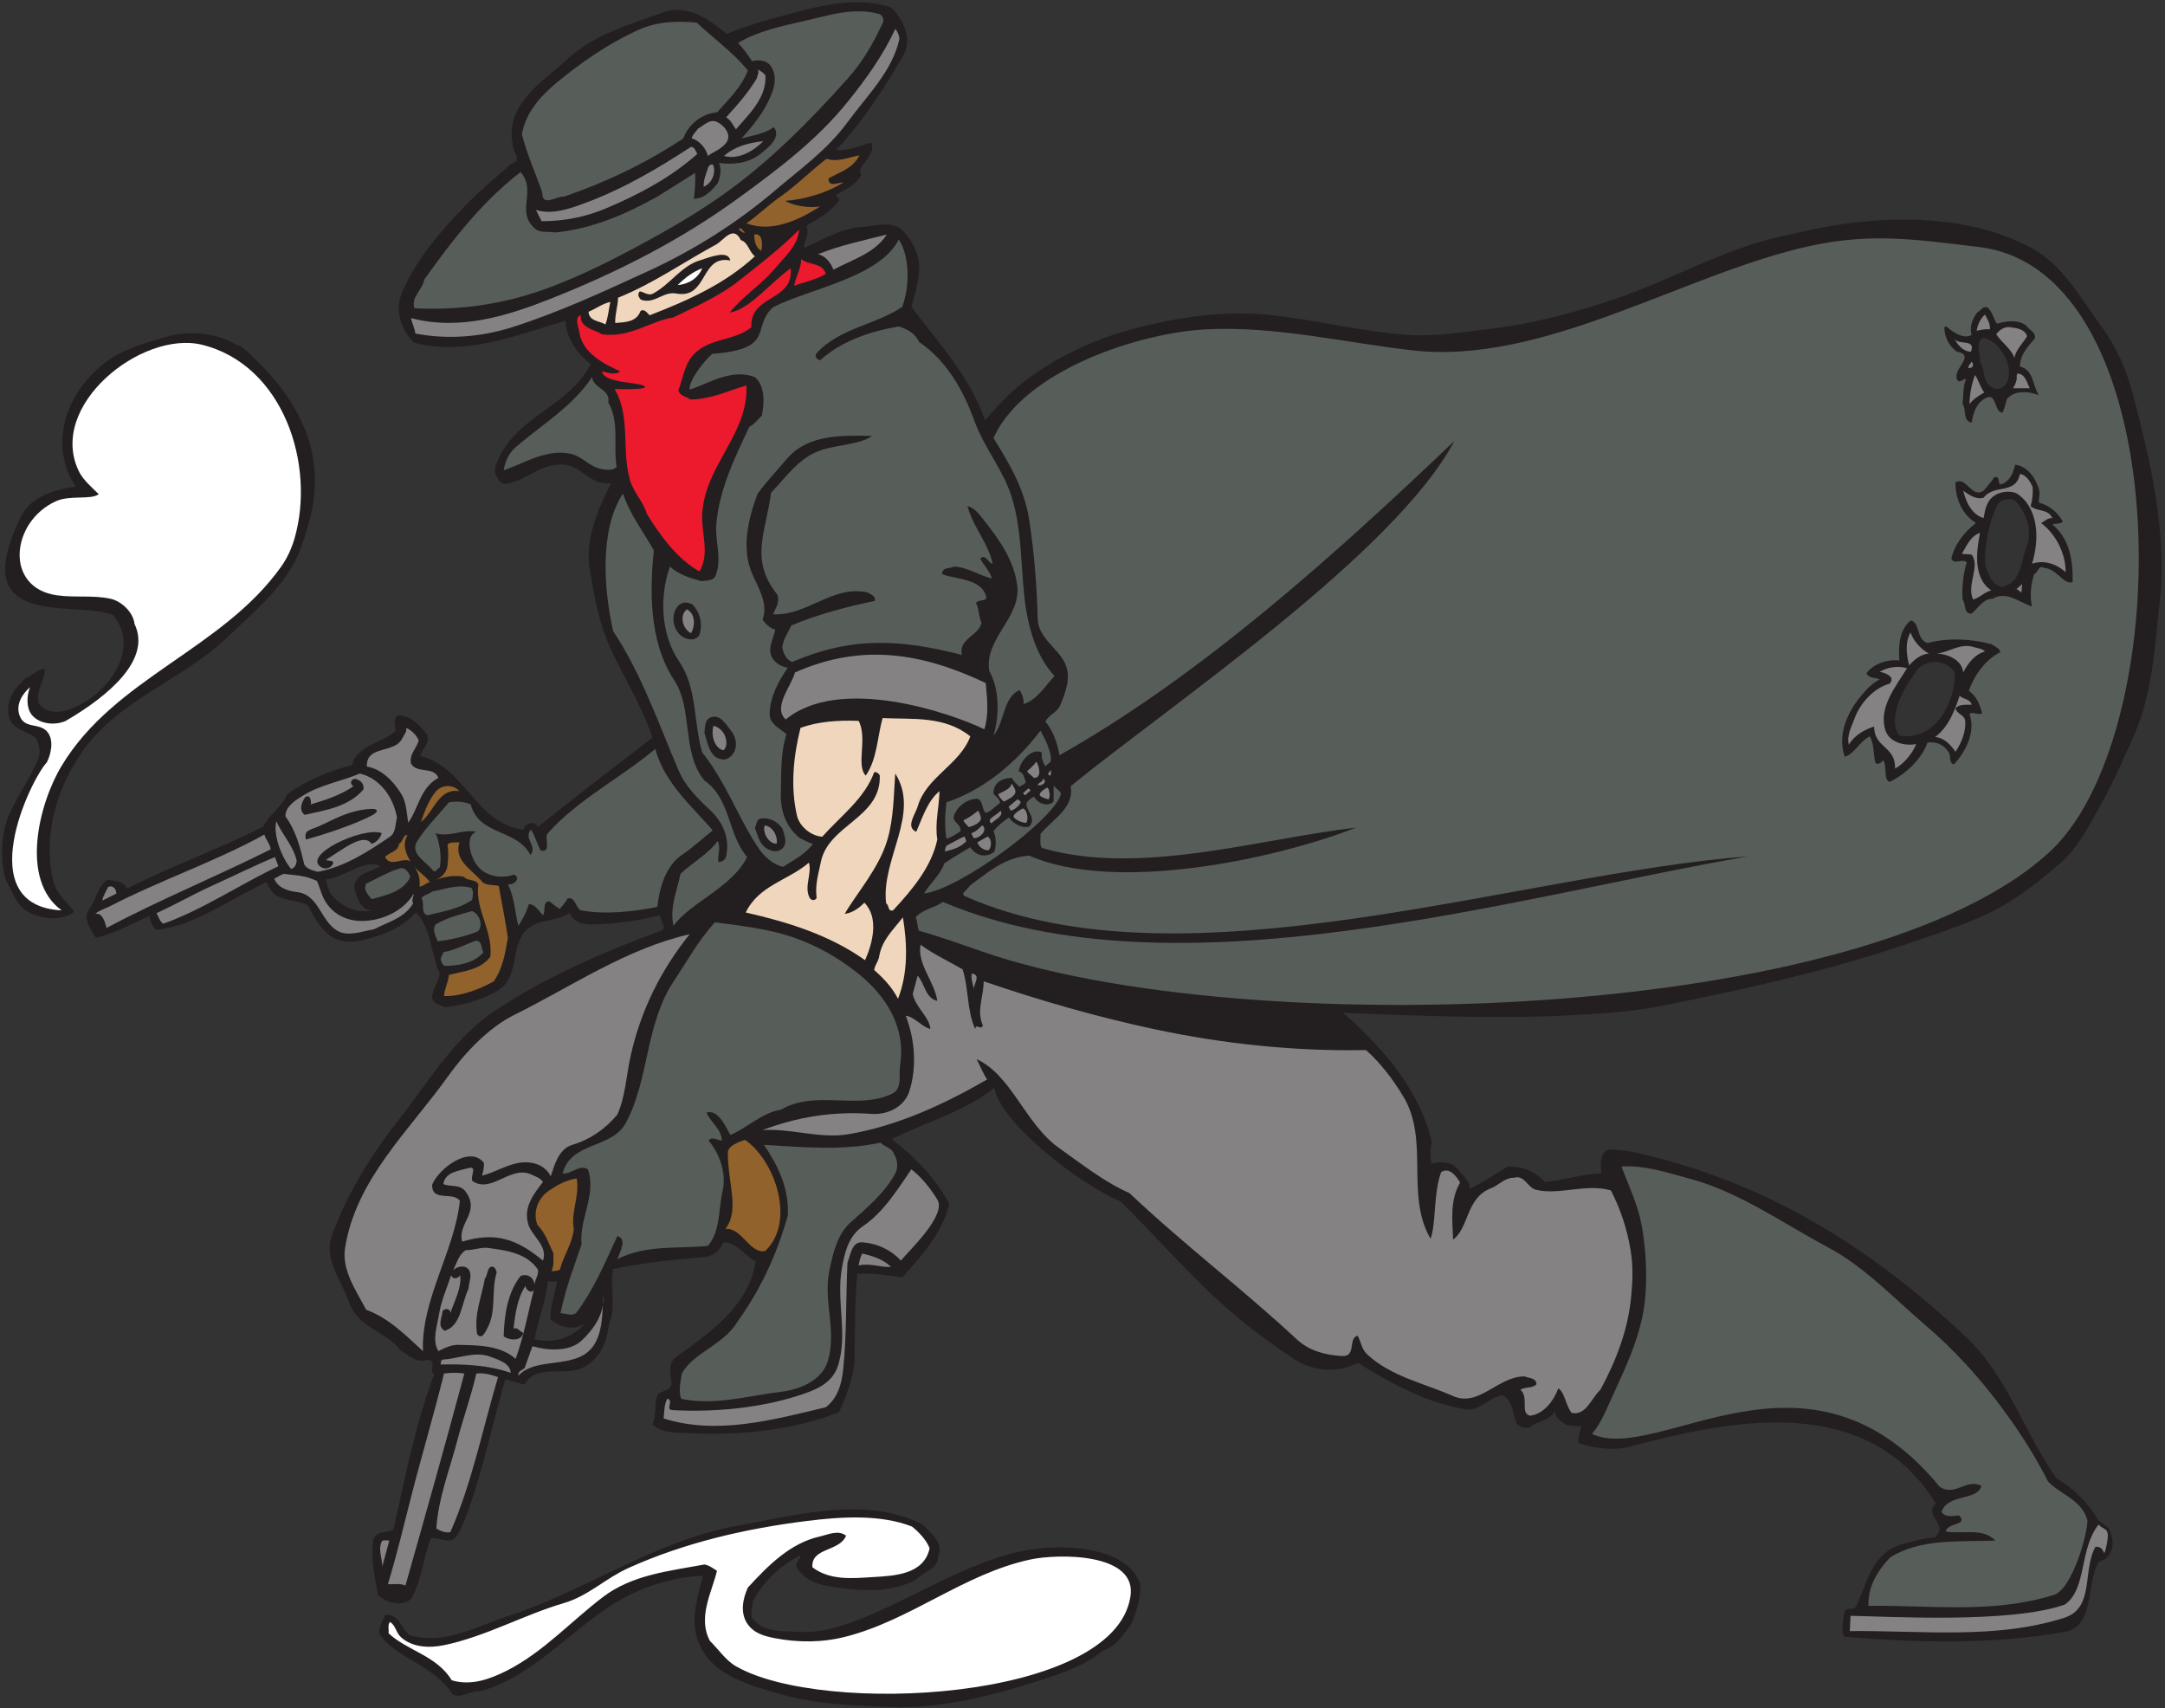 <?xml version="1.0" encoding="UTF-8" standalone="no"?>
<svg
   xmlns:dc="http://purl.org/dc/elements/1.1/"
   xmlns:cc="http://creativecommons.org/ns#"
   xmlns:rdf="http://www.w3.org/1999/02/22-rdf-syntax-ns#"
   xmlns:svg="http://www.w3.org/2000/svg"
   xmlns="http://www.w3.org/2000/svg"
   viewBox="0 0 650.667 513.333"
   height="513.333"
   width="650.667"
   xml:space="preserve"
   id="svg2"
   version="1.1"><rect x="0" y="0" width="650.667" height="513.333" fill="#333333" stroke="none"/><defs
     id="defs6" /><g
     transform="matrix(1.333,0,0,-1.333,0,513.333)"
     id="g10"><g
       transform="scale(0.1)"
       id="g12"><path
         id="path14"
         style="fill:#231f20;fill-opacity:1;fill-rule:evenodd;stroke:none"
         d="m 202.121,1803.44 c 15.137,19.8 18.254,51.01 41.188,64.9 15.132,-4.53 34.789,-1.87 42.75,-20.6 100.464,51.01 205.148,88.61 306.867,139.16 14.668,29.49 42.281,43.53 55.387,74.42 44.308,30.57 93.296,52.26 145.554,64.89 10.613,45.09 67.086,48.37 98.129,77.54 -1.09,12.17 -7.172,27.62 6.242,34.79 29.957,-1.72 47.739,-22.15 64.903,-44.3 7.332,-19.04 -11.86,-31.05 -15.762,-47.59 100.941,-23.24 123.561,-151.64 232.461,-165.99 4.37,14.51 24.02,21.53 33.23,6.24 85.02,68.8 171.3,134.64 257.88,200.94 -23.72,71.61 -63.49,133.86 -94.85,202.5 -24.81,53.67 -35.73,113.73 -45.87,172.39 -12.95,74.57 18.56,138.54 47.43,199.38 -43.68,-7.79 -65.53,36.98 -104.37,41.19 -52.27,5.46 -84.24,-34.95 -131.36,-42.75 -12.95,-2.18 -17.01,8.11 -22.16,15.76 -8.73,13.26 -1.56,27.77 4.69,41.19 46.33,99.69 157.25,116.07 207.33,212.02 -31.51,26.05 -54.76,58.5 -56.94,98.12 -107.96,-30.73 -222.01,-80.18 -341.823,-49.14 -27.765,28.4 -43.836,71.93 -26.828,112.33 30.574,73.48 85.336,137.29 143.991,197.82 32.14,33.23 70.52,64.28 102.81,93.3 28.09,7.48 0.16,28.7 3.13,44.3 -19.19,89.08 69.89,142.44 124.96,192.99 60.21,55.22 138.07,75.97 212.02,102.96 57.57,20.91 104.21,-14.51 145.55,-47.58 56.79,23.71 116.23,38.22 175.67,53.82 59.9,15.76 125.9,25.74 188.15,7.96 12.32,-3.59 21.38,-18.88 28.55,-30.11 13.88,-21.53 20.13,-54.92 6.24,-79.1 -43.68,-75.66 -91.74,-150.24 -151.8,-213.58 26.83,-4.99 57.1,10.93 79.1,15.76 12.63,-30.73 -38.54,-56.32 -22.16,-71.14 -11.39,-25.12 -37.91,-34.16 -58.5,-47.43 3.75,-5.62 11.86,-7.17 6.24,-14.19 -19.66,-25.75 -47.42,-39.47 -72.7,-55.39 10.3,-17.47 -5.62,-33.7 -4.68,-49.14 43.06,18.88 84.4,44.93 132.76,47.58 29.18,1.56 65.38,14.98 88.62,-7.95 24.8,-24.34 40.56,-58.04 38.06,-91.74 -2.49,-28.86 -9.36,-54.76 -17.47,-80.65 56.94,-75.67 133.08,-157.73 166.15,-256.33 31.05,37.13 62.09,69.11 99.69,96.41 70.21,50.87 147.9,86.9 230.89,109.21 103.44,27.77 212.18,43.53 318.11,31.67 101.56,-11.55 201.09,-36.82 303.75,-44.3 59.28,-4.37 120.13,5.92 178.63,12.63 103.28,11.7 198.61,37.6 292.68,69.58 124.49,42.44 238.38,109.84 368.65,139.33 51.01,11.37 101.72,23.24 153.52,29.94 144.3,19.04 294.38,8.58 412.96,-55.38 71.91,-38.69 111.07,-113.11 158.19,-177.07 34.16,-46.49 56.94,-98.91 71.14,-153.52 39.93,-152.89 77.53,-310.92 60.06,-468.34 -11.23,-103.12 -16.38,-208.59 -60.06,-305.31 -25.13,-55.38 -48.68,-109.98 -79.1,-162.88 -24.5,-42.74 -47.59,-89.23 -88.61,-123.4 -41.98,-35.09 -83.16,-69.25 -132.92,-96.56 -61,-33.39 -126.53,-53.36 -191.43,-75.98 -183,-63.81 -371.77,-105.62 -561.64,-143.84 -77.06,-15.76 -156.16,-20.3 -234.01,-23.87 -164.59,-7.35 -329.34,0.31 -493.62,6.39 31.83,-26.68 61.62,-56.78 88.46,-87.05 52.27,-59.13 95.79,-131.2 112.32,-205.63 -5.3,-13.86 -3.27,-32.6 -1.55,-47.42 19.97,5.31 45.71,5.47 60.21,-12.64 12.02,-15.14 25.59,-24.96 26.84,-44.3 29.33,15.12 56.94,33.7 85.5,50.55 31.2,0.94 61.31,-10.31 83.77,-34.8 42.13,3.44 89.39,19.2 126.52,19.04 0.47,17.77 -5.14,44.3 15.92,53.83 33.85,0.78 68.02,-7.34 101.25,-15.92 275.2,-69.37 499.38,-212.97 703.24,-404.118 95.77,-89.609 132.16,-214.613 206.35,-321.117 32.74,-17.285 72.54,-55.996 93.24,-92.988 7.07,-6.934 17.89,-13.668 25.43,-20.176 9.68,-24.336 13.79,-46.406 -7.12,-67.148 -5.17,-5.094 -14.21,-4.547 -17.78,-10.918 -26.91,-47.946 -7.31,-142.286 -74.78,-154.551 -164.13,-29.625 -331.53,-24.492 -496.74,-11.071 -9.06,7.477 -2.58,43.61 -0.25,55.954 9.3,15.175 19.98,-2.086 27.88,15.625 25.79,57.875 36.02,120.136 106.85,138.421 22.3,5.758 44.31,12.286 68.02,14 36.35,26.993 -26.84,47.934 3.28,76.622 -154.55,247.929 -453.24,191.406 -688.32,128.085 -39.63,-10.601 -83.47,-3.414 -117.01,7.969 -3.43,15.137 6.24,26.992 4.68,39.473 -11.08,-4.063 -22.16,1.094 -33.23,1.566 -11.86,8.731 -23.25,14.645 -25.27,30.094 -13.27,-22.301 -39.48,-20.43 -56.95,-36.344 -13.89,-2.968 -27.93,2.809 -31.67,15.758 -5.92,20.742 -7.33,44.297 -28.39,56.934 -30.58,-3.262 -53.2,-35.875 -82.38,-31.66 -85.48,13.105 -168.64,56.933 -243.52,104.531 -54.3,-25.606 -107.38,-16.949 -149.97,12.23 -182.98,122.149 -242.39,209.859 -386.93,352.719 -83.88,33.63 -266.95,171.54 -284.19,255.19 -68.64,-54.61 -154.44,-76.92 -231.04,-115.45 51.79,-39.01 98.44,-87.21 129.8,-145.57 -15.29,-65.52 -62.1,-117.77 -106.09,-166.147 -32.77,5 -67.4,10.153 -101.26,7.969 -5.92,-63.34 -5.14,-127.621 -6.23,-189.867 -0.78,-44.629 -18.41,-83.316 -34.79,-121.855 -104.84,-41.329 -224.19,-52.887 -336.98,-47.418 -28.55,1.402 -64.75,-0.629 -83.94,20.425 10.14,21.235 2.97,45.571 12.64,68.188 10.77,7.637 33.07,8.101 30.11,28.394 -2.81,17.774 -6.55,42.11 9.51,53.832 74.66,54.059 166.39,116.114 180.35,216.679 -24.02,11.72 -42.27,43.53 -72.85,42.76 -7.03,-18.25 -23.25,-31.67 -42.59,-33.23 -65.8,-5.37 -132.53,-11.9 -205.78,-26.834 -8.74,-36.82 8.74,-84.105 -9.52,-125.117 -3.74,-37.445 -18.72,-74.418 -53.67,-94.867 -44.61,-25.894 -105.61,10.137 -136.19,-39.629 -14.35,0.313 -29.35,8.633 -43.71,10.199 -17.09,-49.121 -80.17,-341.664 -119.17,-361.371 -16.06,-5.933 -35.725,7.949 -48.986,3.282 -17,-44.317 -19.969,-95.02 -44.305,-136.208 -21.371,-18.714 -54.293,-8.886 -74.414,7.965 -6.09,37.602 -17.32,80.961 -11.078,121.836 4.211,26.371 33.07,17.485 45.863,26.836 26.524,118.735 49.301,236.977 91.735,349.629 -13.571,7.637 7.957,28.692 -14.196,33.227 -25.742,-9.981 -42.75,9.82 -61.621,20.586 -32.453,44.004 -95.637,49.918 -115.605,107.656 -16.696,48.824 -58.352,98.28 -39.473,150.23 34.164,95.02 88.148,181.91 150.238,261 68.492,87.05 125.742,186.75 219.972,248.53 114.99,75.51 243.22,131.37 371.77,178.64 16.55,6.23 -2.8,23.39 -1.56,34.94 -49.29,-12.48 -101.09,-19.65 -155.07,-20.59 -19.81,-0.46 -40.09,5.3 -49.14,25.27 -24.81,-16.07 -58.82,-15.29 -79.1,-25.27 -65.21,-32.46 -23.4,-117.48 -86.9,-151.95 -35.1,-19.04 -73.16,-29.81 -113.88,-34.81 -11.705,4.54 -32.142,9.54 -30.115,25.28 2.183,18.1 14.82,32.46 17.32,50.7 -20.75,44.94 -18.883,102.81 -53.672,137.62 -32.914,-35.59 -74.258,-51.04 -117.164,-61.64 -25.273,-6.39 -52.574,-6.54 -74.258,7.81 -25.586,16.99 -38.222,45.08 -52.265,69.57 -20.746,11.7 -46.801,10 -68.024,20.6 -11.691,5.93 -20.121,19.81 -25.265,31.66 -82.532,-37.28 -158.043,-96.71 -248.371,-107.48 -9.985,8.58 -13.106,20.12 -15.914,31.51 -39.786,-17.31 -78.477,-39.94 -120.282,-48.98 -12.011,19.2 -31.359,43.69 -14.199,66.46 z m 533.227,64.9 c 42.136,5.45 91.113,48.36 121.715,29.95 -19.356,-12.64 -56.649,-15.43 -58.516,-47.43 5.457,-21.68 13.887,-53.98 42.758,-52.11 -37.606,-7.81 -74.586,8.42 -98.133,41.04 -2.664,9.37 -7.649,18.55 -7.824,28.55 z M 1235.22,963.32 c 5.93,-2.343 14.66,-2.343 20.59,0 -3.9,-29.16 -17.17,-58.359 -14.2,-87.047 21.39,-18.089 56.18,-26.996 79.1,-6.25 -27.15,-34.628 -73.94,-48.968 -115.59,-37.89 7.95,44.605 26.06,85.176 30.1,131.187 z m 3037.5,1271.96 c 4.69,41.65 29.19,76.59 52.28,109.19 13.88,11.23 31.82,17.8 50.7,12.64 12.16,-3.27 25.28,-11.22 31.51,-22.16 0.78,-33.52 -9.19,-67.23 -26.84,-94.85 -21.38,-33.39 -57.71,-54.76 -98.12,-47.42 -9.53,13.56 -11.4,24.8 -9.53,42.6 z m 231.06,479.4 c 9.68,10.46 24.33,13.43 37.93,9.52 27.9,-28.08 41.33,-71.6 26.98,-107.64 -12.65,-31.83 -11.55,-80.67 -55.39,-88.63 -24.49,5.63 -32.15,32.14 -38.07,52.28 0,48.82 9.52,93.6 28.55,134.47 z m -33.21,374.89 c 29.47,-5.29 49.75,-35.57 56.93,-61.61 4.67,-17 2.81,-37.46 -11.09,-48.99 -5.13,-4.37 -13.25,-5.63 -20.58,-3.28 -28.08,9.2 -18.1,40.41 -31.68,58.49 2.19,18.42 -12.33,41.99 6.42,55.39" /><path
         id="path16"
         style="fill:#231f20;fill-opacity:1;fill-rule:evenodd;stroke:none"
         d="m 86.676,2141.98 c 6.086,15.6 0.934,32.6 -6.402,45.86 -20.902,16.85 -52.57,17.01 -60.059,47.43 -8.898,36.19 13.258,65.84 37.91,87.05 14.664,6.09 25.895,19.97 42.746,20.59 2.031,-22.62 -23.242,-51.01 -12.637,-79.09 13.418,-17.17 34.95,-19.97 55.387,-15.92 89.828,22.78 179.606,136.88 110.766,216.86 -87.543,34.15 -336.145,-37.6 -205.621,224.65 24.023,43.68 75.507,57.73 121.683,64.91 -24.019,35.88 -34.008,80.18 -28.39,123.24 7.644,61 43.836,115.14 91.738,153.51 40.09,32.3 89.855,45.25 139.16,60.07 52.102,15.76 115.289,9.82 159.906,-17.32 12.637,-2.34 23.246,-14.5 31.516,-22.15 84.871,-78.17 146.648,-173.48 145.555,-286.28 -0.313,-52.73 -14.821,-104.68 -33.227,-153.51 -30.113,-80.35 -102.812,-138.7 -164.437,-197.83 -98.907,-94.69 -238.383,-138.06 -321.223,-249.92 -27.77,-37.6 -49.461,-79.72 -63.184,-124.97 -16.851,-55.38 -22.465,-122.62 -6.394,-178.78 7.636,-26.68 34.937,-48.52 45.863,-64.91 -29.176,-22.46 -74.883,-16.52 -104.371,0 -27.457,15.45 -35.258,47.91 -50.703,72.87 -11.543,44.45 -10.449,103.11 7.957,145.55 19.192,43.84 48.988,83.46 66.461,128.09" /><path
         id="path18"
         style="fill:#848282;fill-opacity:1;fill-rule:evenodd;stroke:none"
         d="m 243.309,1850.86 c 9.828,6.41 19.343,-4.06 19.031,-14.2 l -31.668,-15.92 c 1.719,11.08 8.426,20.14 12.637,30.12" /><path
         id="path20"
         style="fill:#231f20;fill-opacity:1;fill-rule:evenodd;stroke:none"
         d="m 868.125,210.254 c 31.672,4.219 36.668,-31.031 55.387,-45.859 80.968,-21.676 148.058,19.335 219.978,42.753 176.13,57.09 331.36,170.2 517.33,204.043 68.17,12.481 137.28,28.559 208.89,34.809 75.04,6.695 148.99,0.156 210.31,-31.68 19.18,-19.652 49.14,-41.644 34.79,-72.699 -0.47,-29.648 -34.33,-33.242 -50.55,-52.266 -51.17,-26.207 -108.74,-26.207 -163.03,-18.867 -38.69,4.985 -80.5,8.887 -104.37,45.864 -7.18,10.757 8.73,19.488 7.95,28.394 -46.49,-22.793 -83.46,-58.203 -107.64,-104.371 -0.63,-12.016 -5.78,-24.336 -1.56,-36.352 24.34,-34.023 68.17,-29.492 106.08,-31.679 50.7,-2.946 96.88,12.48 140.72,29.965 109.21,43.98 208.9,108.101 322.79,142.437 57.1,17.152 125.9,23.402 188.3,12.641 45.86,-7.813 97.82,-26.215 117.01,-75.824 2.5,-33.086 -8.89,-64.278 -20.6,-93.458 -17.16,-20.269 -34.63,-50.39 -61.62,-56.929 C 2448.66,98.09 2402.02,81.547 2355.37,66.273 2242.89,29.77 2124.63,-1.758 2005.75,3.09 1921.82,6.352 1837.27,9.008 1755.67,33.027 1685.15,53.949 1594.98,76.25 1570.64,161.273 c -13.57,47.422 4.68,96.25 14.2,137.598 -52.73,-2.348 -101.56,-14.984 -147.12,-34.789 -130.74,-56.773 -215.13,-186.266 -356.01,-226.211 -22.63,2.973 -41.03,-17.012 -61.63,-6.406 -40.404,66.152 -124.646,78.32 -164.592,136.058 -3.269,18.395 8.43,28.532 12.637,42.731" /><path
         id="path22"
         style="fill:#848282;fill-opacity:1;fill-rule:evenodd;stroke:none"
         d="m 861.887,377.969 c 5.929,0.937 9.828,0.937 15.761,0 l -15.761,-58.496 c 0.937,15.273 -11.074,40.257 0,58.496" /><path
         id="path24"
         style="fill:#ed192d;fill-opacity:1;fill-rule:evenodd;stroke:none"
         d="m 1309.63,3140.28 c -2.8,-28.86 30.27,-31.82 47.43,-42.74 62.88,-9.06 106.25,28.7 161.32,37.91 50.7,25.12 102.5,46.96 147.12,82.37 46.33,36.5 95.79,74.57 136.19,115.45 -2.49,-36.2 -33.7,-62.72 -55.38,-88.62 -28.86,-34.32 -69.74,-60.22 -101.25,-98.13 43.06,5.46 91.26,66.46 137.6,99.69 7.64,-75.66 -92.36,-58.66 -88.62,-132.92 -35.72,-29.33 -85.02,-23.87 -121.84,-53.66 -29.01,-23.72 -30.88,-58.2 -42.74,-88.62 3.58,-13.26 18.09,-13.73 26.99,-20.59 44.3,-0.16 85.8,19.81 126.52,31.67 4.68,-109.84 -92.51,-178.48 -99.69,-288 -2.96,-44.93 17.94,-90.32 -6.24,-131.36 -51.33,28.71 -89.24,82.38 -118.72,129.8 -7.65,27.46 -30.12,48.52 -37.92,75.98 -19.81,67.55 2.19,143.22 -34.78,205.62 6.39,-0.78 65.27,-1.85 69.02,3.92 -3.43,12.83 -91.8,6.11 -97.58,35.71 12.64,-2.49 29.49,-9.52 41.19,0 -33.54,15.76 -83.93,39.15 -91.89,86.89 -2.03,13.11 -12.32,35.89 3.27,39.63" /><path
         id="path26"
         style="fill:#ffffff;fill-opacity:1;fill-rule:evenodd;stroke:none"
         d="m 105.703,2132.46 c 9.367,18.87 16.231,49.45 1.567,68.02 -17.786,22.62 -52.266,5.77 -63.34,38.06 -8.738,25.28 7.176,48.84 23.711,63.19 -7.801,-19.19 -8.738,-47.74 4.836,-63.19 17.32,-20.27 51.64,-23.4 75.82,-12.63 98.547,57.41 193.219,139.03 155.074,218.25 -2.808,27.15 -30.266,51.8 -53.824,56.95 -40.094,8.89 -81.438,2.03 -121.684,7.96 -118.765,16.96 -103.3,166.09 -1.718,212.01 32.761,14.51 77.539,2.34 96.574,15.76 -14.352,14.2 -34.793,31.51 -44.309,50.55 -73.472,148.1 140.567,319.47 276.918,286.43 184.047,-45.49 256.594,-271.15 208.742,-436.67 -6.554,-22.31 -16.382,-44.15 -29.957,-63.34 C 501.039,2386.6 258.125,2322.79 138.938,2124.5 c -50.93,-83.99 -94.813,-256.98 0,-325.75 -205.946,10.16 -70.895,293.85 -33.235,333.71" /><path
         id="path28"
         style="fill:#ffffff;fill-opacity:1;fill-rule:evenodd;stroke:none"
         d="m 879.203,194.516 c 13.731,-8.129 12.793,-23.735 25.43,-34.809 25.902,-22.93 63.812,-24.18 96.417,-17.461 93.45,19.34 178.47,67.852 270.52,95 54.29,15.766 93.61,55.703 145.56,79.106 126.99,57.089 263.5,88.609 401.88,105.914 78,9.691 166.15,15.293 237.29,-12.637 16.22,-13.082 32.61,-30.723 39.63,-48.981 -13.11,-59.589 -79.57,-61.933 -128.24,-64.886 -45.4,-2.813 -96.41,-8.125 -136.04,22.152 -3.12,44.918 61,34.625 75.97,71.129 -17.62,13.734 -40.09,2.656 -58.5,-1.563 -67.55,-14.804 -118.1,-66.464 -163.03,-115.445 -11.08,-24.496 -17.78,-55.996 -1.56,-80.648 14.82,-22.481 38.85,-28.707 61.78,-33.242 52.73,-10.293 107.96,-10.137 159.76,3.128 146.96,37.286 265.99,141.192 416.07,173.946 60.98,13.476 244.97,16.793 226.22,-85.336 -39.1,-234.117 -695.14,-267.285 -889.1,-155.078 -23.4,13.422 -39.94,39.008 -58.51,56.953 -28.7,52.734 4.52,110.297 15.76,158.183 -9.05,5.782 -17.79,12.641 -28.39,14.204 -80.04,-14.829 -162.25,-23.086 -227.93,-72.7 -72.86,-55.39 -134.8,-124.336 -216.7,-166.148 -36.98,-18.711 -80.66,-35.566 -124.97,-22.152 -33.696,55.84 -101.715,67.07 -142.434,106.097 1.094,8.414 -2.492,18.707 3.117,25.274" /><path
         id="path30"
         style="fill:#ffffff;fill-opacity:1;fill-rule:evenodd;stroke:none"
         d="m 1583.28,3246.21 c -9.83,-23.08 -31.05,-35.88 -55.39,-37.91 16.86,16.85 34.8,30.27 55.39,37.91" /><path
         id="path32"
         style="fill:#848282;fill-opacity:1;fill-rule:evenodd;stroke:none"
         d="m 1548.49,2477.4 c 19.19,-9.52 19.5,-36.83 9.51,-53.83 -17.47,8.58 -27.92,38.22 -9.51,53.83" /><path
         id="path34"
         style="fill:#848282;fill-opacity:1;fill-rule:evenodd;stroke:none"
         d="m 1608.55,2214.83 c 12.64,-2.81 23.25,-13.57 26.99,-25.44 2.97,-9.19 4.06,-23.08 -4.83,-29.94 -21.53,6.39 -27.77,35.26 -22.16,55.38" /><path
         id="path36"
         style="fill:#848282;fill-opacity:1;fill-rule:evenodd;stroke:none"
         d="m 1724.16,1990.18 c 18.4,-2.19 29.95,-24.66 26.83,-41.19 -18.26,-0.47 -32.45,25.74 -26.83,41.19" /><path
         id="path38"
         style="fill:#ed192d;fill-opacity:1;fill-rule:evenodd;stroke:none"
         d="m 1806.38,3266.8 c 17.31,-14.35 48.51,-7.32 55.37,-33.22 -21.84,-13.58 -47.42,-17.95 -71.13,-26.84 3.43,20.75 15.6,37.91 15.76,60.06" /><path
         id="path40"
         style="fill:#f0d6bd;fill-opacity:1;fill-rule:evenodd;stroke:none"
         d="m 1823.69,1906.25 c 7.63,-24.2 -11.53,-53.98 1.71,-79.1 3.44,-6.56 12.97,-7.19 15.77,0 -3.9,29.8 4.2,54.14 9.52,80.66 17.15,84.41 135.57,98.44 132.92,194.7 -1.88,4.83 -7.2,8.57 -12.65,7.8 -21.21,-59.29 -75.66,-98.91 -117.16,-145.56 -26.21,1.87 -51.34,23.71 -56.94,47.56 -14.83,63.99 -8.42,132.62 7.95,197.69 39.78,14.82 86.6,17.62 131.21,15.9 20.44,-40.4 -6.72,-99.98 15.91,-123.39 25.9,37.75 25.9,86.09 37.91,129.64 67.09,-3.13 139.78,5.62 197.82,-41.19 -23.55,-63.95 -99.69,-91.72 -118.73,-158.19 -5.14,-17.79 -28.06,-46.18 -3.12,-56.94 14.05,31.83 24.51,68.01 52.27,91.73 -0.31,-34.95 -10.92,-72.85 -4.83,-109.06 -12.95,-61.78 -56.8,-113.4 -99.71,-159.75 -12.63,-3.43 -8.1,11.56 -15.73,15.77 -11.86,99.84 78.46,202.32 20.58,292.66 -3.43,-44.93 -2.98,-99.06 -17.48,-148.68 -18.71,-64.88 -71.28,-123.38 -96.41,-167.7 17.16,2.33 31.36,12.17 44.32,25.28 33.38,-33.85 18.56,-91.74 1.55,-129.65 -80.66,57.25 -175.19,86.13 -268.96,107.48 29.17,61.32 95.95,72.38 142.28,112.34 z m 158.34,-212.03 c 6.1,37.44 31.99,61.15 53.68,88.64 9.99,-60.86 11.85,-124.83 -11.08,-183.48 -12.79,25.27 -32.44,46.19 -53.67,64.88 1.26,11.09 9.21,18.88 11.07,29.96" /><path
         id="path42"
         style="fill:#f0d6bd;fill-opacity:1;fill-rule:evenodd;stroke:none"
         d="m 1393.41,3179.75 c 78.16,31.35 147.91,80.35 221.54,120.29 16.23,8.87 38.51,44.92 55.39,9.52 16.06,-4.23 18.57,-26.54 31.65,-36.36 -67.71,-62.56 -152.26,-100.16 -237.28,-132.91 -5.14,3.88 -11.7,16.05 -20.58,9.5 -9.36,-25.4 -35.12,-25.1 -56.97,-26.99 -1.23,17.64 6.11,38.06 6.25,56.95 z m -66.45,-31.51 c 16.69,6.69 31.36,18.26 49.14,22.15 -3.76,-16.84 -4.99,-34.94 -11.09,-50.72 -13.56,7.97 -37.27,7.21 -38.05,28.57 z m 115.6,45.86 c 9.99,-1.56 19.17,-10.76 29.96,-4.83 38.22,20.43 63.34,61.79 104.52,74.42 21.53,6.71 64.57,25.12 69.59,0 -68.49,13.42 -50.24,-87.68 -121.85,-74.42 -29.33,5.62 -48.68,-24.34 -79.1,-14.19 -5.77,4.36 -9.37,13.56 -3.12,19.02" /><path
         id="path44"
         style="fill:#575e5a;fill-opacity:1;fill-rule:evenodd;stroke:none"
         d="m 2133.84,2042.29 c 86.27,28.86 157.88,90.64 212.02,161.46 9.53,-17.15 24.39,-45.99 23.59,-65.77 -0.32,-7.74 -9.32,-8.5 -12.51,-15.04 -5,8.11 -10.15,21.22 -7.96,31.67 -21.54,11.23 -49.93,-18.72 -52.11,-42.75 11.86,-2.34 12.01,-15.13 15.76,-23.71 -2.19,-6.56 -9.83,-6.24 -14.2,-11.08 -7.02,7.8 -12.98,10.99 -16.56,20.2 -24.5,0.15 -43.52,-12.9 -41.81,-36.46 6.08,-6.08 13.78,-9.99 14.55,-19.82 -9.97,-7.02 -20.46,-19.46 -32.16,-22.42 -9.67,8.89 -4.99,25.27 -17.47,31.67 -23.25,0.78 -45.24,-15.92 -53.67,-36.35 -6.71,-16.54 16.69,-19.82 14.2,-36.51 -9.83,-7.49 -20.44,-13.25 -31.67,-17.31 -4.59,29 -3.03,53.18 0,82.22" /><path
         id="path46"
         style="fill:#575e5a;fill-opacity:1;fill-rule:evenodd;stroke:none"
         d="m 1162.52,2842.77 c 58.66,50.7 128.08,91.27 172.39,158.19 2.34,-25.89 42.59,-27.61 36.35,-56.94 26.21,-45.24 10.77,-97.04 19.03,-145.56 -8.58,-8.89 -23.71,-6.71 -34.79,-4.68 -26.52,4.68 -43.21,29.65 -71.29,34.79 -53.98,10.14 -103.28,-22.3 -148.68,-37.91 3.28,19.82 11.85,39.16 26.99,52.11" /><path
         id="path48"
         style="fill:#575e5a;fill-opacity:1;fill-rule:evenodd;stroke:none"
         d="m 2129.16,1904.69 c 19.19,13.26 38.84,24.48 58.5,36.34 13.27,-20.33 36.17,-24.38 54.47,-9.92 4.05,14.67 4.19,32.23 -2.21,46.27 7.65,9.83 23.42,23.74 34.81,30.76 7.88,-12.44 28.62,-25.3 45.73,-20.49 18.79,19.04 -9.97,38.31 -5.8,52.73 1.41,4.9 10.79,12.19 17,14.54 7.48,-16.69 33.21,-22.97 43.5,-11.12 1.25,12.33 -0.6,24.69 0.81,36.55 5.25,-9.55 18.01,-12.94 15.57,-20.91 -17.5,-57.31 -226.76,-212.33 -308.25,-222.78 12.64,22.31 37.29,42.45 45.87,68.03" /><path
         id="path50"
         style="fill:#575e5a;fill-opacity:1;fill-rule:evenodd;stroke:none"
         d="m 2125.88,1817.64 c 524.26,-221.58 1295.78,14.04 1816.27,102.8 -510.9,-37.39 -1274.68,-306.92 -1765.57,-90.17 -13.72,5.93 6.24,15.91 9.52,23.72 40.26,29.94 79.88,64.89 134.48,68.01 191.88,-83.89 547.71,-10.37 737.14,63.34 -220.49,-25.48 -488.83,-110 -708.74,-45.87 -5.77,8.58 -2.19,21.22 -3.12,31.67 26.83,32.45 77.38,59.13 68.02,107.5 224.64,183.22 729.26,522.56 865.38,778.48 -265.17,-252.76 -569.65,-527.92 -890.65,-708.75 -4.06,25.58 -13.73,54.76 -31.67,75.82 7.17,15.29 26.67,20.75 33.22,36.51 11.86,28.39 25.9,63.34 11.08,94.85 -16.85,35.73 -60.69,56.95 -61.78,101.25 -1.56,73.79 -7.8,148.68 -18.88,221.54 -10.29,68.64 -44.3,127.3 -80.66,185.02 68.21,152.33 328.37,237.82 480.82,245.25 155.55,7.64 307.81,-29.64 463.66,-47.42 297.92,-34.07 614.37,174.38 898.47,235.73 141.93,30.33 242.87,13.08 381.29,-3.13 442.47,-56.01 447.79,-1079.83 163.03,-1357.44 -415.33,-395.08 -1827.38,-432.72 -2411.13,-231.03 -48.06,16.68 -95.01,33.68 -143.85,47.42 -4.99,9.19 -2.96,21.05 -7.95,30.1 16.22,18.88 42.12,20.75 61.62,34.8 z m 2262.46,1297.37 c 13.57,-11.55 37.74,-29.81 56.93,-19.05 -5.61,17 1.72,36.36 12.65,50.56 7.95,3.89 12.47,15.74 23.71,11.09 10.45,-10.62 13.1,-24.5 20.57,-36.36 20.61,6.08 46.03,9.68 64.91,-3.11 7.81,-11.09 24.04,-16.25 20.46,-30.11 -14.98,-17.96 -33.7,-37.29 -33.23,-63.2 32.13,-8.73 27.3,-42.9 42.73,-64.87 -23.7,9.8 -57.56,11.36 -72.69,-9.55 -2.65,-10.14 -5.16,-20.59 -9.5,-30.11 -20.15,2.81 -12.34,46.35 -37.93,33.24 -21.21,-10.61 -28.08,-33.87 -31.68,-55.38 -21.05,4.05 -10.91,29.17 -20.58,42.73 2.49,18.43 0.61,39.02 7.95,55.4 -5.61,1.72 -15.91,-11.86 -20.58,0 -9.37,23.71 43.51,53.82 0,61.79 -19.66,14.17 -27.47,33.37 -28.56,55.22 z m -185.19,-824.35 c 11.23,12.64 20.76,21.52 34.79,28.54 -9.84,4.84 -24.5,1.9 -29.96,14.19 17.18,22 47.43,31.69 74.27,28.56 -1.88,30.57 -1.55,67.71 25.27,90.18 21.7,-2.66 12.17,-42.44 38.07,-50.7 45.09,11.68 96.89,10.45 145.54,-3.13 6.57,-5.3 17.01,-7.96 18.9,-17.48 -34.32,-17.32 -58.21,-51.32 -71.15,-86.88 17.47,-12.5 25.12,-31.69 30.09,-50.7 -7.78,-5.79 -20.57,4.51 -28.53,-1.59 14.51,-42.88 -8.89,-84.7 -34.79,-113.87 -14.2,3.28 -4.67,21.85 -14.2,29.95 -10.12,15.44 -28.55,22.45 -45.86,19.02 -12.64,-37.27 -50.23,-71.75 -85.49,-88.61 -14.67,7.34 -4.53,34.02 -14.21,49.16 -4.51,-5.46 -10.9,-10.93 -17.47,-6.4 -5.14,18.41 -2.32,40.87 -12.63,60.06 -23.24,-10.78 -36.51,-41.82 -56.93,-45.86 -17.65,53.97 9.51,107.02 44.29,145.56 z m 251.64,381.28 c -31.35,19.82 -46.33,54.6 -46.02,91.74 25.59,14.05 36.05,-36.98 63.34,-18.89 7.19,8.91 17.48,19.35 23.72,29.97 13.74,5.14 7.95,-11.4 14.2,-15.77 22.77,5.15 30.27,31.04 33.24,44.31 27.91,-2.96 46.46,-30.41 53.8,-55.39 3.27,-10.92 -0.93,-18.56 0,-30.11 22.94,-5.46 42.75,-22.16 53.82,-42.74 -6.7,-6.24 -16.51,-3.28 -23.7,-6.24 39.16,-31.99 46.79,-82.07 45.86,-129.8 -18.71,-8.42 -37.13,31.05 -64.89,31.69 -11.86,7.32 -12.95,-10.32 -22.18,-14.22 -7.31,-24.18 -9.81,-48.67 -4.66,-72.86 -26.53,8.44 -58.19,36.51 -88.62,17.48 -20.74,0.61 -32.45,-20.6 -47.43,-33.25 -18.88,-1.39 -12.14,21.7 -20.58,31.68 -1.55,29.79 1.57,57.89 9.5,83.79 -10.75,9.67 -27.44,-6.55 -34.77,7.96 6.69,31.82 29.79,60.85 55.37,80.65" /><path
         id="path52"
         style="fill:#575e5a;fill-opacity:1;fill-rule:evenodd;stroke:none"
         d="m 956.742,3220.94 c 61.628,86.58 128.398,173.64 216.858,242.13 37.44,-42.59 -11.39,-87.22 31.51,-126.68 13.1,-11.86 28.71,-6.25 46.03,-9.52 82.84,7.65 159.28,40.87 230.89,80.81 l 85.49,53.67 c 0.47,-19.5 -0.62,-42.12 -3.27,-58.5 22.77,-0.16 39.62,17.47 53.82,34.79 5.77,13.25 9.36,31.67 3.12,45.86 32.14,-4.05 66.15,-0.93 93.45,20.6 17.32,13.72 47.9,37.6 29.96,60.22 -21.54,-15.29 -47.75,-18.72 -72.71,-25.43 26.68,29.17 50.24,59.13 64.9,93.45 9.52,22.15 15.45,43.99 3.12,66.46 -8.42,15.6 -27.46,18.88 -44.3,14.19 -9.05,14.2 -19.35,28.09 -31.67,41.04 43.68,26.05 96.72,37.91 147.11,49.14 55.86,12.48 113.73,32.76 172.55,15.75 6.86,-4.83 10.3,-12.01 6.24,-20.59 -20.9,-43.99 -42.27,-83.78 -79.1,-124.96 -86.58,-96.88 -178.47,-189.55 -284.71,-264.13 -58.98,-41.34 -120.91,-76.91 -183.48,-110.76 -80.03,-42.91 -161.46,-83.63 -248.51,-110.77 -84.56,-26.37 -173.02,-36.04 -259.454,-31.67 -9.047,24.34 18.258,41.96 22.156,64.9" /><path
         id="path54"
         style="fill:#575e5a;fill-opacity:1;fill-rule:evenodd;stroke:none"
         d="m 1254.25,3663.85 c 56.79,47.12 118.42,89.71 186.59,120.28 39.94,17.94 82.53,19.98 129.8,15.92 39.47,-36.82 80.66,-66.15 115.45,-107.65 -12.95,-35.72 -42.75,-65.05 -69.58,-94.85 -32.76,-1.71 -65.06,-27 -75.98,-58.66 -85.03,-56.32 -174.73,-98.76 -268.96,-131.21 -15.91,2.5 -49.46,-25.43 -48.98,9.37 -15.29,43.99 -34.64,86.42 -45.87,131.35 8.26,47.12 39.78,84.25 77.53,115.45" /><path
         id="path56"
         style="fill:#575e5a;fill-opacity:1;fill-rule:evenodd;stroke:none"
         d="m 1311.2,1045.68 c -5.77,57.27 34.32,112.03 14.2,169.28 -19.04,12.02 -35.42,-10.6 -56.95,-9.51 18.56,72.54 110.93,55.39 142.44,113.89 53.98,100.47 43.06,222.46 109.05,321.07 29.49,43.98 54.45,90.49 91.89,131.35 61,-8.11 124.49,-14.83 183.47,-36.35 48.98,-17.77 95.32,-43.98 137.59,-77.54 65.06,-51.95 109.52,-121.83 96.58,-207.17 -3.59,-22.63 5.46,-53.66 -17.47,-64.9 -77.23,-38.22 -172.09,9.52 -251.5,-36.35 -42.89,-7.18 -75.04,-40.41 -113.88,-57.11 -11.7,21.37 -27.93,58.03 -53.82,50.71 8.27,-21.53 34.16,-37.13 34.79,-63.34 -9.68,0.78 -23.09,10.29 -30.11,0 25.58,-29.96 40.72,-74.73 31.66,-113.89 -9.66,-41.35 -4.68,-90.96 -33.23,-123.4 -67.23,-7.03 -139.62,3.42 -204.06,-29.96 5.78,15.92 23.09,45.57 0,52.11 -27.61,-59.74 -53.04,-121.05 -93.29,-173.941 -10.77,-7.191 -23.24,0 -34.79,0 10.77,53.805 29.95,103.906 47.43,155.051" /><path
         id="path58"
         style="fill:#575e5a;fill-opacity:1;fill-rule:evenodd;stroke:none"
         d="m 1404.49,2738.4 c 15.6,-46.65 45.56,-85.81 69.58,-128.08 -8.58,-86.9 -12.32,-203.91 45.87,-292.68 43.22,-65.52 16.22,-163.03 68.18,-226.21 60.06,-41.97 51.79,-120.13 96.41,-172.55 -36.04,-70.2 -126.99,-101.09 -166.15,-155.07 -8.9,42.91 8.11,79.1 15.91,117.17 26.21,25.43 63.66,45.39 83.78,74.25 7.8,-15.76 -0.78,-31.98 1.56,-47.42 7.96,-0.78 15.6,5.3 17.47,12.63 9.06,39.78 -6.86,77.22 -36.35,104.52 -26.99,25.12 -55.69,54.3 -69.73,86.9 -46.03,106.87 -83.94,219.2 -148.68,316.55 -20.24,90.27 -31.97,226.89 22.15,309.99" /><path
         id="path60"
         style="fill:#575e5a;fill-opacity:1;fill-rule:evenodd;stroke:none"
         d="m 1537.41,754.574 c 25.59,47.594 94.86,64.278 126.53,118.571 49.11,69.066 84.53,141.645 112.32,237.285 3.28,61.15 -21.84,112.34 -53.81,159.77 87.51,-5.31 175.03,-13.74 262.71,4.82 9.52,-9.82 26.52,-11.54 30.11,-25.27 7.96,-11.86 10.46,-30.73 3.12,-44.3 -22.31,-41.82 -63.34,-77.23 -99.69,-109.2 -31.2,-27.46 -40.72,-70.05 -48.99,-110.777 -13.88,-67.875 17.32,-134.629 -3.27,-202.504 -13.42,-44.453 -63.81,-64.59 -105.94,-69.571 -74.57,-8.75 -149.14,-31.835 -224.65,-15.757 -6.55,17.925 -1.4,38.843 1.56,56.933" /><path
         id="path62"
         style="fill:#575e5a;fill-opacity:1;fill-rule:evenodd;stroke:none"
         d="m 3632,695.922 c 33.7,73.633 70.99,148.98 77.54,232.617 4.21,53.203 1.24,106.071 -7.8,158.181 -8.43,47.44 -29.18,90.02 -46.03,134.49 51.95,3.58 102.19,-13.57 151.95,-26.83 113.89,-30.28 209.68,-99.85 313.28,-155.08 82.69,-43.851 148.36,-114.511 218.26,-174.101 68.8,-58.515 128.7,-125.297 180.34,-196.117 38.85,-53.199 70.52,-103.59 98.14,-158.18 28.23,-29.027 76.28,-41.507 88.61,-87.074 0.46,-31.93 -36.13,-161.699 -79.1,-169.258 -137.29,-41.89 -276.45,-21.621 -414.53,-23.711 -1.7,41.957 19.2,78.301 49,109.2 67.83,42.796 152.49,34.964 237.29,37.91 -29.33,30.121 -74.89,13.886 -112.17,20.59 3.74,20.445 52.89,13.57 29.95,36.343 -10.92,-1.074 -31.05,-5.918 -39.46,7.969 15.43,41.973 80.18,23.711 90.16,58.496 -35.25,17.793 -59.6,-25.898 -94.54,-1.562 -296.75,360.488 -634.23,48.441 -783.48,118.734 19.65,23.395 30.42,50.699 42.59,77.383" /><path
         id="path64"
         style="fill:#575e5a;fill-opacity:1;fill-rule:evenodd;stroke:none"
         d="m 1510.57,2573.81 c 19.36,-18.72 46.66,-26.06 71.15,-33.07 11.23,2.33 26.53,0 31.67,12.62 15.13,37.44 -1.56,77.71 1.56,115.46 6.57,78.48 41.49,150.09 74.41,219.81 10.61,5.16 18.25,15.92 28.41,25.43 5.29,29.02 7.93,65.85 -15.78,86.9 -53.18,19.67 -100.45,-12.94 -147.1,-28.38 -2.82,20.44 34.12,66.68 51.13,80.72 144.17,10.7 87.08,59.72 136.84,104.97 79.94,41.63 240.37,66.56 283.49,152.84 26.2,-40.71 24.19,-107.17 7.8,-151.79 -57.88,-40.26 -141.51,-47.59 -192.98,-104.53 -5.47,-6.08 -0.15,-14.68 7.95,-15.78 48.83,43.54 113.27,65.08 177.23,76 18.88,-5.92 36.66,-15.13 45.88,-34.79 64.56,-44.63 100.78,-112.17 124.95,-178.79 21.68,-59.91 65.05,-110.44 83.78,-171 22.92,-73.47 19.96,-146.33 28.56,-224.64 7,-65.37 26.03,-134.17 67.99,-178.63 -20.28,-21.69 -38.98,-53.52 -69.57,-63.34 0.47,9.82 -2.65,22.47 -9.51,31.67 -37.75,-17.63 -32.61,-71.62 -58.5,-102.81 13.42,45.4 14.03,104.22 -9.52,145.4 -11.85,72.38 71.14,120.28 63.2,191.56 -6.11,54.15 -37.76,101.43 -72.72,145.42 -11.07,13.88 -21.98,30.74 -39.63,34.95 12.18,-46.33 46.49,-82.69 56.95,-129.8 -10.6,0.77 -15.92,24.33 -28.39,11.08 8.88,-14.84 21.36,-28.08 26.85,-44.31 -29.53,6.55 -54.01,25.12 -85.37,26.83 -9.18,-5.3 -28.06,-0.47 -26.97,-17.32 33.22,-12.31 92.19,-9.68 99.69,-53.82 -5.94,-8.43 -17.79,-2.5 -23.72,-11.08 8.12,-14.98 5.31,-28.86 12.64,-44.3 -5.8,-29.49 -52.74,-36.19 -44.31,-72.7 -138.31,35.36 -245.92,42.45 -382.86,-15.93 -13.87,5.63 -19.8,19.98 -22.14,33.24 2.18,18.26 13.41,32.93 20.6,49.15 60.53,25.59 129.18,43.05 188.29,55.38 2.35,10.76 -9.2,14.51 -15.91,18.87 -78.47,18.26 -138.23,-53.81 -213.57,-48.98 5.6,13.87 15.91,27.45 9.51,44.31 -63.41,79.37 -25.42,140.6 -14.2,229.34 34.01,35.57 63.81,80.33 113.91,96.56 37.43,12.02 88.44,12.95 113.87,31.67 -64.45,1.42 -142.59,4.37 -189.87,-49.15 -24.02,-27.3 -46.94,-52.87 -68.03,-80.65 -20.72,-55.22 -37.59,-122.48 -12.61,-180.35 14.65,-34.01 36.97,-67.24 23.7,-104.36 7.47,-9.68 17.01,-19.35 28.56,-22.18 -4.08,-21.19 -20.29,-45.54 -4.84,-66.43 7.79,-10.47 19.96,-17.79 33.22,-19.05 -20.74,-30.43 -40.25,-65.35 -41.02,-104.38 -0.47,-22.31 21.83,-31.97 37.9,-45.84 -13.89,-42.92 -11.22,-87.68 -12.64,-131.37 -1.39,-40.1 10.63,-77.23 42.75,-102.82 10,-4.21 18.89,-10.92 29.95,-12.63 -17.15,-23.39 -44.31,-36.97 -68.02,-52.27 -23.72,6.23 -42.75,24.04 -55.38,42.74 -45.55,68.2 -73.32,149.15 -126.51,215.15 -20.29,69.59 -11.09,145.39 -52.27,205.63 -41.51,60.82 -44.48,147.42 -20.45,213.57 z m 205.63,-567.87 c 19.5,2.18 36.35,-6.89 47.43,-22.16 4.85,-13.26 12.96,-34.62 0,-45.87 -9.5,-8.26 -20.91,-6.87 -31.68,-1.56 -20.27,9.98 -23.24,31.2 -29.96,48.99 4.39,7.19 3.29,19.35 14.21,20.6 z m -183.48,482.53 c 8.45,6.24 18.88,4.68 28.42,0 16.36,-16.68 22.61,-40.41 17.46,-63.33 -4.99,-21.53 -30.89,-17.96 -44.31,-6.25 -20.44,17.47 -21.53,54.92 -1.57,69.58 z m 69.6,-254.75 c 21.37,8.26 34.16,-15.45 45.86,-29.97 9.82,-12.32 14.82,-30.26 7.96,-46.02 -4.37,-9.84 -14.67,-19.5 -25.43,-18.88 -31.05,1.56 -35.1,37.29 -42.59,60.06 1.71,12.97 0.32,29.5 14.2,34.81" /><path
         id="path66"
         style="fill:#575e5a;fill-opacity:1;fill-rule:evenodd;stroke:none"
         d="m 1012.12,2042.27 c 16.4,3.12 34.64,1.57 49.15,-4.67 19.19,-71.46 102.97,-53.97 134.48,-113.88 17.46,19.19 -16.85,37.76 1.56,56.94 9.68,-14.82 13.57,-33.08 22.15,-47.6 25.44,-3.41 6.24,29.04 15.76,39.65 68.64,76.75 163.18,123.57 242.14,189.87 21.05,-76.62 80.49,-127 129.64,-183.49 -21.53,-16.99 -44.94,-38.83 -69.59,-55.37 -37.73,-25.59 -51.01,-76.75 -55.39,-117.16 -53.98,-10.93 -117.61,-17.79 -172.39,-7.81 -12.47,6.41 -12.33,31.35 -30.11,26.84 -4.2,-8.75 -11.68,-15.9 -17.3,-23.71 -9.53,5.14 -15.92,11.72 -23.88,17.32 -16.53,-1.41 -7.02,-22.15 -14.19,-31.5 -9.84,9.98 -16.55,24.16 -31.67,25.25 -5.32,-17.46 -13.58,-33.69 -23.72,-49.16 -7.81,29.82 -8.74,65.39 -23.71,93.46 12.01,-2.02 31.04,12.5 14.2,22.17 -30.43,-10.94 -69.12,-3.31 -86.9,25.27 -12.95,20.27 -23.57,61.93 1.56,71.14 -30.74,6.7 -60.7,-12.94 -91.734,-3.12 8.582,-20.75 14.191,-51.5 9.359,-77.53 -6.875,-1.56 -7.48,-12.82 -15.765,-6.25 -14.04,19.65 -53.352,36.98 -34.786,66.31 19.973,31.66 46.032,56.62 71.136,87.03 z m -11.51,-337.09 c 20.13,1.25 54.89,19.78 73.3,25.41 14.04,-2.5 10.76,-17.8 15.75,-26.84 -21.68,-24.34 -57.88,-30.43 -88.61,-30.11 -12.171,16.54 -6.366,17.97 -0.44,31.54 z m -18.434,61.91 c 25.434,14.8 53.664,22.31 82.224,29.96 17.31,-6.71 25.89,-33.55 12.63,-45.89 -28.87,-11.06 -59.44,-18.41 -90.175,-22.16 -3.753,11.41 -13.273,24.36 -4.679,38.09 z m -7.965,74.24 c 28.399,5 60.069,17.32 88.609,7.97 5.32,-6.86 3.27,-19.03 1.58,-26.84 -29.49,-20.74 -67.091,-26.5 -101.259,-34.76 -15.758,6.37 -4.993,26.66 -12.637,37.89 3.726,8.44 16.535,8.73 23.707,15.74 z m -148.664,17.5 c 25.578,11.86 49.918,27.44 77.539,34.79 10.129,2.79 19.332,-10.76 22.141,-19.05 -14.981,-33.69 -55.387,-41.66 -87.051,-50.55 -7.481,8.89 -19.961,20.28 -12.629,34.81" /><path
         id="path68"
         style="fill:#848282;fill-opacity:1;fill-rule:evenodd;stroke:none"
         d="m 247.988,1808.11 c 113.575,58.83 235.735,99.7 348.059,161.47 3.277,-11.86 12.949,-20.75 14.355,-33.23 -122.941,-61.47 -249.621,-113.11 -370.214,-177.23 -3.434,12.64 -8.583,34.81 -25.43,31.68 8.734,8.11 22.152,11.7 33.23,17.31" /><path
         id="path70"
         style="fill:#848282;fill-opacity:1;fill-rule:evenodd;stroke:none"
         d="m 477.477,1853.99 c 46.808,21.21 94.078,44.76 142.285,64.89 l 7.957,-20.59 c -87.992,-41.51 -167.715,-96.57 -259.446,-129.64 -8.742,5.14 -10.14,16.06 -15.757,23.71 42.281,19.03 82.531,42.43 124.961,61.63" /><path
         id="path72"
         style="fill:#848282;fill-opacity:1;fill-rule:evenodd;stroke:none"
         d="m 640.355,1880.98 c 27.301,-3.6 45.086,-2.66 74.418,-15.92 6.864,-16.23 10.61,-34.16 20.59,-48.98 19.657,-29.49 50.703,-42.13 83.778,-41.2 44.777,1.25 91.109,23.25 113.886,61.78 -0.625,-7.32 -5.769,-14.82 -1.558,-22.14 -19.5,-33.39 -57.723,-42.29 -88.61,-58.5 -26.058,-4.22 -57.726,-17.48 -82.222,-3.28 -37.91,21.99 -41.5,81.11 -90.168,87.05 -21.531,2.81 -42.75,8.57 -52.27,30.09 7.336,3.75 14.043,9.07 22.156,11.1" /><path
         id="path74"
         style="fill:#848282;fill-opacity:1;fill-rule:evenodd;stroke:none"
         d="m 907.754,2187.84 c 3.121,7.33 10.144,12.95 7.961,22.15 11.543,-4.52 23.867,-16.85 28.39,-28.39 -5.148,-17.94 -22.464,-32.3 -17.316,-52.26 14.043,-23.09 50.391,-5.31 61.625,-31.68 -41.344,-23.08 -44.309,-68.01 -68.023,-101.25 -3.586,21.84 -4.055,45.88 -15.758,64.91 -17.781,28.7 -44.149,56 -77.531,61.62 -1.563,49.77 63.804,27.61 80.652,64.9" /><path
         id="path76"
         style="fill:#848282;fill-opacity:1;fill-rule:evenodd;stroke:none"
         d="m 926.789,476.098 c 23.715,92.988 51.172,184.879 74.261,278.476 14.35,2.344 31.67,2.344 45.87,0 -42.9,-160.058 -87.99,-319.804 -132.768,-477.855 -13.261,5.781 -24.336,2.187 -39.629,3.129 19.817,64.59 35.266,130.093 52.266,196.25" /><path
         id="path78"
         style="fill:#848282;fill-opacity:1;fill-rule:evenodd;stroke:none"
         d="m 1031.16,604.18 c 13.11,50.082 31.04,98.906 42.75,150.394 18.41,2.188 33.54,-2.953 48.98,-7.953 -34.78,-116.695 -58.5,-237.91 -107.49,-349.629 -12.48,-2.168 -22.154,2.973 -31.67,7.969 4.84,70.98 30.27,133.066 47.43,199.219" /><path
         id="path80"
         style="fill:#848282;fill-opacity:1;fill-rule:evenodd;stroke:none"
         d="m 1056.07,1217.71 c 22.31,6.26 1.92,-21.01 9.88,-29.74 44.31,-28.09 85.96,38.85 134.48,14.2 8.58,-4.22 18.57,-7.01 23.71,-15.76 -21.06,-27.45 -44.3,-56.47 -33.23,-94.85 7.96,-27.3 45.09,-49.29 33.23,-82.38 -59.08,48.75 -107.02,65.57 -182.14,42.75 -11.08,41.82 41.58,65.85 8.19,112.33 -13.26,18.42 -34.48,10.14 -50.702,17.48 4.062,27.75 36.612,30.21 56.582,35.97" /><path
         id="path82"
         style="fill:#848282;fill-opacity:1;fill-rule:evenodd;stroke:none"
         d="m 1182.96,767.211 17.47,48.98 c 34.95,-10.136 83.62,-12.773 110.77,12.637 29.17,27.774 51.64,60.703 48.99,102.813 -2.66,-47.731 0.77,-112.477 -48.99,-137.594 -45.56,-22.93 -109.21,-7.949 -142.44,-44.301 -1.56,10.922 8.12,11.543 14.2,17.465" /><path
         id="path84"
         style="fill:#848282;fill-opacity:1;fill-rule:evenodd;stroke:none"
         d="m 681.543,2056.47 c 39.461,25.44 87.055,32.46 129.656,50.71 46.946,-11.22 76.121,-54.91 83.918,-99.7 -4.371,-14.64 -2.347,-33.52 -15.906,-42.73 -48.832,-33.39 -102.969,-68.34 -162.875,-79.1 -11.078,2.99 -23.395,5.78 -30.121,15.91 -9.199,38.06 -18.867,77.08 -42.746,109.05 -0.145,22 21.859,35.74 38.074,45.86 z m 178.988,-83.52 c -1.558,-9.99 -12.867,-21.82 -22.855,-24.32 -17.516,26.26 -63.321,-11.53 -102.817,-35.99 3.903,-3.28 17.196,0.47 16.258,-7.95 -4.207,-10.29 -16.222,-14.2 -25.269,-9.51 -50.02,26.31 92.218,93.14 134.683,77.77 z m -172.75,80.41 c 11.86,9.05 14.504,-8.9 12.793,-15.76 32.918,9.83 67.239,20.76 96.414,41.04 -13.261,7.79 -0.156,21.99 9.516,14.35 9.047,-2.19 15.445,-13.89 12.637,-22.15 -34.789,-39.48 -85.36,-45.93 -132.164,-56.85 -14.508,11.08 -6.063,29.39 0.804,39.37 z m 16.434,-70.62 c 32.652,10.2 75.75,42.99 133.949,44.74 14.141,0.42 15.445,-6.38 2.277,-13.6 -39.511,-21.66 -116.211,-46.29 -150.941,-55.37 -2.809,17.31 2.699,18.77 14.715,24.23" /><path
         id="path86"
         style="fill:#848282;fill-opacity:1;fill-rule:evenodd;stroke:none"
         d="m 989.984,889.066 c 4.829,29.782 17.476,57.868 26.976,86.891 5.46,-10.445 14.83,-7.324 20.6,0 3.27,-29.625 -13.1,-57.711 -22.16,-85.328 1.1,10.738 -12.95,12.164 -17.478,4.668 -0.789,-13.867 -13.262,-33.852 4.688,-44.297 37.28,10.758 37.91,62.555 53.82,95.02 0.63,13.57 8.12,28.531 1.55,41.015 -7.01,13.415 -28.22,9.981 -36.35,0 7.97,16.075 12.65,36.035 28.57,45.875 16.69,-0.8 34.32,7.02 50.55,4.85 42.11,-5.94 86.41,-11.26 112.32,-49.166 1.56,-14.332 -9.04,-23.711 -7.95,-37.91 1.4,18.261 -14.99,31.039 -31.52,23.734 -29.65,-37.621 -36.66,-89.414 -38.06,-136.055 12.62,-8.906 39.77,-12.015 44.3,7.946 -8.73,3.129 -12.48,13.437 -22.16,9.511 4.23,34.16 8.59,68.203 27,96.426 0.92,-8.433 11.54,-18.418 18.87,-9.531 -13.42,-51.797 -22.62,-105.156 -41.03,-154.899 -35.73,31.192 -85.65,30.274 -128.24,31.504 -16.38,0.621 -31.67,-7.015 -45.878,-14.179 -14.972,24.492 -2.804,56.152 1.582,83.925 z m 103.196,79.473 c 6.84,7.945 4.68,24.801 15.06,26.969 6.29,1.094 9.72,-5.469 11.65,-12.637 -12.68,-40.566 -0.46,-85.641 -19.75,-123.418 -5.37,-10.738 -14.16,-30.254 -24.34,-15.894 -7.64,41.968 9.95,83.629 17.38,124.98" /><path
         id="path88"
         style="fill:#848282;fill-opacity:1;fill-rule:evenodd;stroke:none"
         d="m 1792.18,2334.96 c 151.81,67.31 287.97,43.61 430.27,-23.72 3.12,-34.79 7.49,-70.36 -3.12,-104.36 -76.05,37.01 -326.09,122.68 -447.75,22.15 -30.62,27.48 14.14,77.34 20.6,105.93" /><path
         id="path90"
         style="fill:#848282;fill-opacity:1;fill-rule:evenodd;stroke:none"
         d="m 926.789,3133.89 c 111.861,-29.49 220.441,6.39 316.391,44.3 148.52,58.82 292.98,132.15 424.03,227.93 86.59,63.19 174.74,129.02 245.09,216.7 40.25,50.23 78.63,103.12 106.09,162.88 5.77,-6.24 8.42,-13.73 9.52,-22.16 -15.61,-72.54 -73.02,-128.08 -117.17,-188.15 -45.71,-62.4 -104.99,-104.21 -162.87,-153.51 -88.46,-75.35 -187.06,-136.67 -289.55,-183.47 -99.07,-45.4 -199.54,-92.04 -303.76,-125.12 -70.67,-22.31 -146.02,-28.08 -218.255,-14.19 -1.094,12.47 -7.641,22.77 -9.516,34.79" /><path
         id="path92"
         style="fill:#848282;fill-opacity:1;fill-rule:evenodd;stroke:none"
         d="m 1999.36,3322.19 c -27.15,-42.12 -78.17,-56.79 -120.29,-79.1 -5.92,15.29 -17.78,31.05 -34.79,34.79 49.61,19.97 102.66,31.21 155.08,44.31" /><path
         id="path94"
         style="fill:#848282;fill-opacity:1;fill-rule:evenodd;stroke:none"
         d="m 4532.17,3113.3 c 14.37,-2.04 33.56,-4.06 38.07,-20.44 -9.65,-16.22 -25.57,-30.12 -28.53,-49.15 -5.94,19.81 -29.96,36.2 -41.04,53.82 7.33,9.67 18.71,17.79 31.5,15.77 z m 14.37,-109.05 c 1.88,0.93 1.55,2.94 1.55,4.67 18.42,-0.31 21.69,-20.9 28.39,-33.23 h -37.91 c 5,8.59 10.15,19.04 7.97,28.56 z m -93.47,1.55 c 7.65,-12.63 12.47,-28.55 20.6,-39.62 -12.63,-7.02 -28.4,-17.78 -33.23,-26.83 0.31,23.7 4.53,45.85 12.63,66.45 z m -7.8,30.11 c 6.88,-8.89 1.72,-15.77 -7.93,-14.35 0.91,5.61 5.29,9.52 7.93,14.35 z m -38.06,50.54 c 10.29,-14.02 47.91,0.96 36.51,-28.37 -17.33,0.3 -30.1,15.11 -36.51,28.37 z m 68.02,55.4 c 5.46,-10.3 12.48,-19.99 11.08,-33.24 -10.76,0.94 -20.29,-1.41 -29.96,-3.11 2.96,13.41 7.65,26.21 18.88,36.35" /><path
         id="path96"
         style="fill:#848282;fill-opacity:1;fill-rule:evenodd;stroke:none"
         d="m 4426.26,2744.79 c 13.57,-9.51 28.53,-20.43 45.85,-15.9 24.19,31.82 72.08,5.93 82.23,53.81 14.03,-2.48 23.86,-17.92 28.54,-30.1 0.78,-15.14 -0.78,-29.31 -4.68,-42.59 14.5,-13.11 39.32,-5.16 48.99,-27 -10.3,1.1 -16.99,-7.02 -25.28,-11.07 32.6,-24.64 55.39,-67.56 55.39,-110.77 -21.84,19.19 -48.51,27.94 -75.98,19.04 16.53,51.63 16.23,122.63 -31.68,156.63 -12.46,8.88 -36.65,6.86 -50.69,-1.56 -20.45,-12.48 -22.95,-32.6 -26.84,-52.27 -26.84,8.27 -39.47,36.04 -45.85,61.78 z m 131.35,-229.49 -11.07,7.96 12.64,11.08 z m -93.46,134.48 c -8.41,-42.27 -15.75,-102.8 25.44,-129.64 -15.14,-3.58 -26.21,-17.01 -41.19,-20.6 -14.98,34.32 17.01,74.74 -3.13,101.26 l -22.13,1.56 c 10.28,17.16 19.49,40.4 41.01,47.42" /><path
         id="path98"
         style="fill:#848282;fill-opacity:1;fill-rule:evenodd;stroke:none"
         d="m 4260.1,2309.68 c 15.59,16.23 -12,25.12 -22.16,26.84 17.47,10.29 41.35,14.52 61.77,7.95 -26.51,-42.26 -64.43,-88.47 -49.12,-139.16 8.57,-28.08 43.83,-36.67 69.73,-31.67 -8.12,-20.12 -26.22,-43.37 -47.6,-55.38 1.09,51.65 -46.78,45.4 -47.42,94.85 -21.67,-6.87 -44.14,-19.34 -56.93,-41.02 -5.15,21.37 5.93,39.92 12.61,58.5 12.5,34.77 43.23,69.27 79.12,79.09 z m 47.42,115.46 c 6.41,-18.73 23.23,-37.61 41.2,-47.43 -17.78,-1.71 -32.77,-13.26 -44.31,-26.84 -6.09,23.72 -9.68,52.58 3.11,74.27 z m 144,-33.24 c 8.43,-2.64 18.41,-3.27 23.71,-9.52 -23.08,-6.71 -38.68,-26.99 -48.97,-47.43 -2.82,28.55 -33.86,41.19 -58.52,42.76 28.4,3.43 52.11,24.64 83.78,14.19 z m -33.23,-109.04 c 7.97,-9.38 23.72,-6.55 26.98,-20.61 -13.09,-0.32 -27.29,1.73 -36.5,-7.94 3.59,-14.36 21.38,-14.04 22.16,-30.11 1.25,-23.88 -9.07,-48.99 -22.16,-68.02 -10.44,15.91 -26.36,32.28 -45.87,33.21 30.74,23.41 44,59.45 55.39,93.47" /><path
         id="path100"
         style="fill:#848282;fill-opacity:1;fill-rule:evenodd;stroke:none"
         d="m 2172.33,2001.96 c 9.67,4.06 24.4,14.1 32.67,21.58 3.8,-4.77 7.69,-15.87 6.29,-19.94 -3.09,-8.95 -19.87,-15.92 -27.81,-17.11 -2.18,4.22 -10.84,10.47 -11.15,15.47 z m 54.55,-36.81 c 10.45,-6.59 8.08,-24.49 2.61,-30.41 -8.74,-2.65 -23.26,6.91 -26.07,17.37 l 23.46,13.04" /><path
         id="path102"
         style="fill:#848282;fill-opacity:1;fill-rule:evenodd;stroke:none"
         d="m 2280.59,2084.56 c 3.34,-4.03 9.79,-13.8 8.66,-19.85 -1.88,-10.09 -19.24,-16.87 -25.78,-20.87 -4.95,3.32 -13.03,13.95 -12.52,16.67 0.44,2.29 28.47,10.03 29.64,24.05 z m 25.67,-56.07 c 8.35,-1.03 14,-24.38 7.21,-32.4 -7.64,-0.71 -27.15,7.7 -28.16,13.99 -1.01,6.3 16.42,16.92 20.95,18.41" /><path
         id="path104"
         style="fill:#848282;fill-opacity:1;fill-rule:evenodd;stroke:none"
         d="m 2336.34,2134.02 c 7.33,-10.46 13.28,-37.26 -5.59,-36.63 -4.45,6.16 -18.71,13.5 -13.45,16.78 2.31,1.45 13.52,11.21 19.04,19.85 z m 25.09,-58.52 c 1.79,2 9.46,-20.1 2.05,-26.62 -4.91,1.57 -17.96,5.46 -19.29,9.69 -1.71,5.45 11.01,14.56 17.24,16.93" /><path
         id="path106"
         style="fill:#91622b;fill-opacity:1;fill-rule:evenodd;stroke:none"
         d="m 1757.39,3406.13 c 37.44,26.05 69.42,58.67 105.93,86.89 24.64,-8.11 49.45,2.82 74.41,7.96 -14.04,-29.5 -45.09,-38.23 -69.73,-52.25 -0.16,-21.85 21.99,-8.12 33.23,-9.53 -39.94,-24.66 -90.65,-38.22 -131.2,-41.04 18.56,-10.76 52.89,-16.83 79.09,-12.62 -48.05,-30.74 -109.37,-59.62 -166.14,-38.08 25.41,17.79 48.52,40.57 74.41,58.67 z m -77.55,-79.25 c -4.82,-2.5 -9.5,4.21 -14.34,6.39 5.63,9.04 9.52,-4.22 14.34,-6.39 z m 20.61,-4.69 c 23.39,5.3 17.15,-35.41 15.75,-36.35 -13.12,6.55 -15.75,24.34 -15.75,36.35" /><path
         id="path108"
         style="fill:#91622b;fill-opacity:1;fill-rule:evenodd;stroke:none"
         d="m 1238.34,1167.39 c 18.88,12.63 38.84,23.71 61.78,26.99 7.34,-39.94 -13.72,-76 -6.4,-113.89 -3.27,-33.71 -23.57,-60.24 -31.5,-91.896 -7.03,-3.438 -12.02,-2.5 -19.04,-3.121 6.7,12.949 3.9,26.387 4.68,39.627 -10.45,22.3 -18.56,46.95 -36.36,64.75 -10.91,30.11 2.03,60.84 26.84,77.54 z m 402.67,84.93 c -0.03,11.27 11.9,20.56 38.84,28.95 67.15,-45.74 115.36,-184.45 45.35,-250.43 -35.26,-7.01 -52.84,53.7 -89.66,49.65 32.66,43.65 5.64,99.26 5.47,171.83" /><path
         id="path110"
         style="fill:#91622b;fill-opacity:1;fill-rule:evenodd;stroke:none"
         d="m 1009,1900.02 c 1.72,14.81 2.34,32.59 0,47.41 6.4,6.08 17.94,3.89 26.84,4.69 -13.26,-42.14 29.95,-62.26 52.27,-90.19 10.28,-7.34 24.17,-5.45 36.35,-7.94 7.16,-38.85 14.81,-77.7 20.59,-117.01 -5.78,-34.66 -11.7,-69.44 -31.67,-98.13 -34.33,-19.51 -77.85,-34.76 -112.33,-33.24 1.08,16.85 9.67,30.74 11.07,47.58 33.08,8.88 70.52,10.77 93.46,41.03 6.06,59.14 -35.25,107.5 -26.98,163.03 -6.71,12.95 -24.03,6.72 -33.25,17.32 -22.46,4.54 -45.09,-0.61 -64.889,-7.81 14.664,4.69 26.519,17.34 28.539,33.26 z M 982.176,2066 c 12.328,15.44 37.754,18.4 53.664,1.56 -48.051,7.01 -57.11,-47.28 -86.899,-69.6 8.582,23.72 17.008,48.39 33.235,68.04 z m -82.391,-117.01 c 9.367,3.74 8.899,22.01 19.055,19.03 -12.34,-19.81 -3.906,-41.03 6.387,-58.66 -18.082,10.32 -44.297,-14.96 -57.09,9.54 9.043,10.75 29.953,12.3 31.648,30.09 z m 34.793,-52.27 c 10.004,-12.17 25.59,-20.74 34.801,-34.79 -5.297,1.88 -14.356,-9.66 -23.707,-9.53 2.492,17.35 -2.656,31.53 -11.094,44.32" /><path
         id="path112"
         style="fill:#848282;fill-opacity:1;fill-rule:evenodd;stroke:none"
         d="m 623.039,1999.54 c 13.574,-30.58 37.91,-54.92 45.863,-88.62 -1.089,-9.04 -3.277,-16.08 -12.632,-18.87 -24.028,29.79 -40.567,79.87 -33.231,107.49" /><path
         id="path114"
         style="fill:#848282;fill-opacity:1;fill-rule:evenodd;stroke:none"
         d="m 997.926,786.098 c 36.044,1.718 72.394,19.8 107.654,6.382 18.25,-6.855 45.08,-14.824 45.87,-36.347 -51.49,17.949 -105.62,19.984 -158.204,18.89 1.563,3.883 -0.308,8.731 4.68,11.075" /><path
         id="path116"
         style="fill:#848282;fill-opacity:1;fill-rule:evenodd;stroke:none"
         d="m 777.957,1037.74 c 24.648,155.23 144.617,264.12 232.613,387.51 37.6,52.9 92.04,109.69 148.68,137.78 129.95,64.27 252.57,149.45 395.64,181.9 -66.16,-82.37 -110.62,-173.64 -132.93,-273.8 -10.14,-44.61 -11.69,-92.04 -30.11,-132.77 -27.92,-33.54 -62.87,-56.77 -101.25,-68.16 -32.6,-9.36 -41.49,-50.08 -48.98,-71.15 -11.08,23.55 -36.98,33.24 -61.78,31.68 -33.54,-2.35 -61.94,-22.31 -93.3,-30.12 3.12,8.73 4.68,18.26 4.68,28.55 -31.59,41.88 -103.747,-14.04 -117.005,-49.14 -0.156,-39.63 45.795,-14.2 62.635,-35.88 -12.17,-114.35 -87.752,-223.257 -83.225,-339.019 -38.379,34.957 -76.758,74.586 -128.086,93.297 -22.777,43.535 -55.387,89.238 -47.582,139.322" /><path
         id="path118"
         style="fill:#848282;fill-opacity:1;fill-rule:evenodd;stroke:none"
         d="m 1319.15,3393.33 c 86.12,31.83 163.03,77.23 238.85,126.68 9.21,-1.09 9.83,-9.52 14.2,-15.91 -59.44,-53.21 -133.07,-92.36 -207.18,-123.4 -44.31,-18.57 -92.04,-28.4 -144,-28.4 l -12.63,25.27 c 37.91,-11.23 76.44,3.13 110.76,15.76" /><path
         id="path120"
         style="fill:#848282;fill-opacity:1;fill-rule:evenodd;stroke:none"
         d="m 1504.18,697.641 c 16.38,-2.036 -4.8,-24.512 11.27,-25.453 95.48,-5.29 196.54,4.867 281.41,31.683 37.13,11.852 78.16,26.051 91.73,66.461 24.18,70.977 -3.74,146.953 9.52,221.547 6.55,36.501 14.98,72.691 47.42,94.841 47.9,32.62 78.63,83.94 109.21,128.24 23.72,-18.26 43.37,-43.38 58.51,-68 21.63,-35.2 -62.29,-113.66 -82.22,-137.78 -23.56,25.59 -53.2,38.07 -85.5,41.2 -25.58,2.5 -27.76,-28.72 -34.79,-45.86 -3.9,-79.731 -1.55,-159.461 -9.51,-238.872 -3.12,-33.07 -12.33,-66.757 -39.48,-87.054 -120.43,-28.731 -245.55,-63.067 -365.52,-25.274 1.4,15.137 1.24,31.211 7.95,44.321" /><path
         id="path122"
         style="fill:#848282;fill-opacity:1;fill-rule:evenodd;stroke:none"
         d="m 1573.76,3561.04 c 13.73,7.33 26.68,23.4 44.31,14.35 15.13,-7.8 31.2,-27.61 20.59,-44.3 -9.67,-15.45 -31.2,-22.78 -42.75,-31.67 -3.73,16.54 -19.18,35.41 -36.34,39.47 1.4,8.74 9.51,14.82 14.19,22.15" /><path
         id="path124"
         style="fill:#848282;fill-opacity:1;fill-rule:evenodd;stroke:none"
         d="m 1597.48,3475.7 c 2.65,3.12 9.36,7.65 11.07,1.56 5.47,-18.25 -4.05,-39.78 -22.15,-47.42 -0.31,17 6.24,31.04 11.08,45.86" /><path
         id="path126"
         style="fill:#848282;fill-opacity:1;fill-rule:evenodd;stroke:none"
         d="m 1720.88,3532.65 c -21.84,-22.16 -56.16,-42.6 -88.61,-33.23 24.02,21.37 55.85,29.8 88.61,33.23" /><path
         id="path128"
         style="fill:#848282;fill-opacity:1;fill-rule:evenodd;stroke:none"
         d="m 1706.68,3674.93 c 0.63,6.4 5.77,12.79 1.57,19.03 6.55,-2.5 12.32,-6.71 17.46,-12.63 3.28,-50.4 -36.81,-87.37 -66.45,-121.85 -6.4,8.11 -10.92,20.75 -22.16,26.99 25.9,28.4 51.02,57.1 69.58,88.46" /><path
         id="path130"
         style="fill:#848282;fill-opacity:1;fill-rule:evenodd;stroke:none"
         d="m 1943.98,1025.1 c 23.55,-5.45 47.73,-12.95 64.9,-30.12 -25.28,-1.406 -47.43,9.38 -72.86,3.125 1.25,9.515 3.59,18.575 7.96,26.995" /><path
         id="path132"
         style="fill:#848282;fill-opacity:1;fill-rule:evenodd;stroke:none"
         d="m 4655.59,233.969 c 50.02,35.347 31.61,124.219 75.97,180.351 8.87,-10.922 19.3,-7.797 20.65,-22.152 0.82,-8.629 -3.69,-34.805 -8.01,-42.594 -5.16,11.539 -8.22,14.258 -19.61,14.723 -30.27,-52.731 -1.3,-138.438 -70.57,-160.274 -154.14,-49.296 -320.75,-28.394 -483.32,-29.957 l 1.46,34.391 c 77.71,-1.074 361.63,-18.355 483.43,25.512" /><path
         id="path134"
         style="fill:#848282;fill-opacity:1;fill-rule:evenodd;stroke:none"
         d="m 1964.55,1339.95 c 36.36,-2.66 74.13,15.58 85.5,50.52 17.47,54.61 12.96,116.37 -7.95,170.82 21.23,-3.42 34.96,-24.32 55.38,-29.94 -1.39,26.68 -33.37,48.22 -39.63,79.1 l 11.08,41.03 c 16.55,-18.25 16.85,-50.23 44.32,-56.95 -6.55,44.79 -45.41,81.92 -37.91,126.68 30.25,-21.83 63.21,-36.97 94.84,-55.37 14.05,-41.68 9.53,-93.59 28.55,-134.49 2.19,14.36 12.03,-4.53 17.32,7.81 -15.13,32.44 1.88,66.45 1.74,99.69 125.1,-42.75 252.87,-79.73 382.83,-107.5 157.57,-33.85 318.72,-50.53 479.26,-47.58 33.38,-29.79 60.69,-66 83.94,-104.39 60.06,-99.67 3.73,-222.29 61.63,-321.04 12.95,37.43 5.93,101.39 23.71,150.23 18.4,12.29 34.63,-9.06 42.73,-23.72 -23.55,-39.3 -17.16,-87.83 -15.74,-128.22 35.86,25.58 28.85,94.21 85.33,115.6 17.46,6.54 31.06,24.31 52.26,23.73 23.1,7.3 30.42,-22.32 48.98,-27.01 53.06,-13.11 112.82,14.96 169.28,-1.56 21.84,-42.92 36.5,-86.76 44.31,-134.48 5.92,-35.562 4.82,-67.574 1.55,-102.832 -6.7,-75.644 -33.99,-146.48 -69.58,-212.012 -19.97,-18.082 -32.13,-59.277 -64.89,-52.086 -13.43,16.52 -14.98,45.7 -29.96,55.372 -10.14,-26.997 -31.2,-57.422 -63.34,-61.778 -23.7,4.531 -2.19,41.5 -22.16,58.492 10.94,7.348 27,2.192 36.36,12.661 -1.1,14.644 -17.31,13.082 -26.84,17.461 -60.06,0.445 -102.81,-70.215 -161.3,-44.317 -66.47,29.488 -140.89,44 -194.7,95.02 -11.4,10.777 -13.27,28.086 -20.45,41.031 -22.61,-5.777 -2.05,-47.442 -34.95,-45.856 -37.74,1.993 -74.41,11.676 -102.81,38.067 -121.83,113.394 -255.69,214.507 -376.44,328.997 -57.73,25.9 -106.4,64.6 -158.19,101.26 -77.54,54.63 -107.49,164.74 -186.75,200.95 7.96,-15.29 14.19,-31.37 23.71,-45.88 -97.19,-55.99 -203.43,-105.16 -313.27,-123.39 -63.66,-10.77 -128.71,13.72 -192.98,9.35 75.05,28.73 157.57,43.06 245.23,36.53 z m 226.24,316.38 c 22.93,-2.97 3.1,-24.33 4.83,-36.37 -1.4,12.19 -6.86,22.64 -4.83,36.37" /><path
         id="path136"
         style="fill:#848282;fill-opacity:1;fill-rule:evenodd;stroke:none"
         d="m 2173.65,1965.16 c 1.62,0.3 3.68,-6.21 5.08,-10.43 -13.57,-14.51 -30.07,-18.69 -48.01,-23.21 -0.35,5.17 1.37,11 4.24,13.57 0.25,0.22 36.94,19.76 38.69,20.07 z m 195.92,149.97 c -0.62,-4.21 1.39,-9.51 -1.57,-12.62 -9.81,0.78 -1.39,9.98 1.57,12.62 z m -17.31,-19.03 c 10.6,-9.37 -6.25,-19.18 -12.8,-14.19 2.66,5.46 12.49,6.23 12.8,14.19 z m -28.56,-26.82 -12.63,-11.08 -4.84,4.68 12.79,11.08 z m -29.71,-20.2 c 3.29,-2.28 8.35,-3.73 6.84,-7.77 -2.51,-6.72 -14.69,-16.33 -20.73,-17.43 -3.21,-0.58 -3.92,6.47 -6.18,8.38 z m -38.32,-25.83 c 8.9,-10.94 -12.62,-20.12 -20.58,-28.4 -13.11,10.31 13.44,18.56 20.58,28.4 z m -41.19,-32.72 c 14.27,-11.09 -6.08,-29.69 -18.02,-28.97 -3.34,0.21 -4.8,9.4 -6.71,11.14 8.73,2.03 18.03,10.97 24.73,17.83" /></g></g></svg>